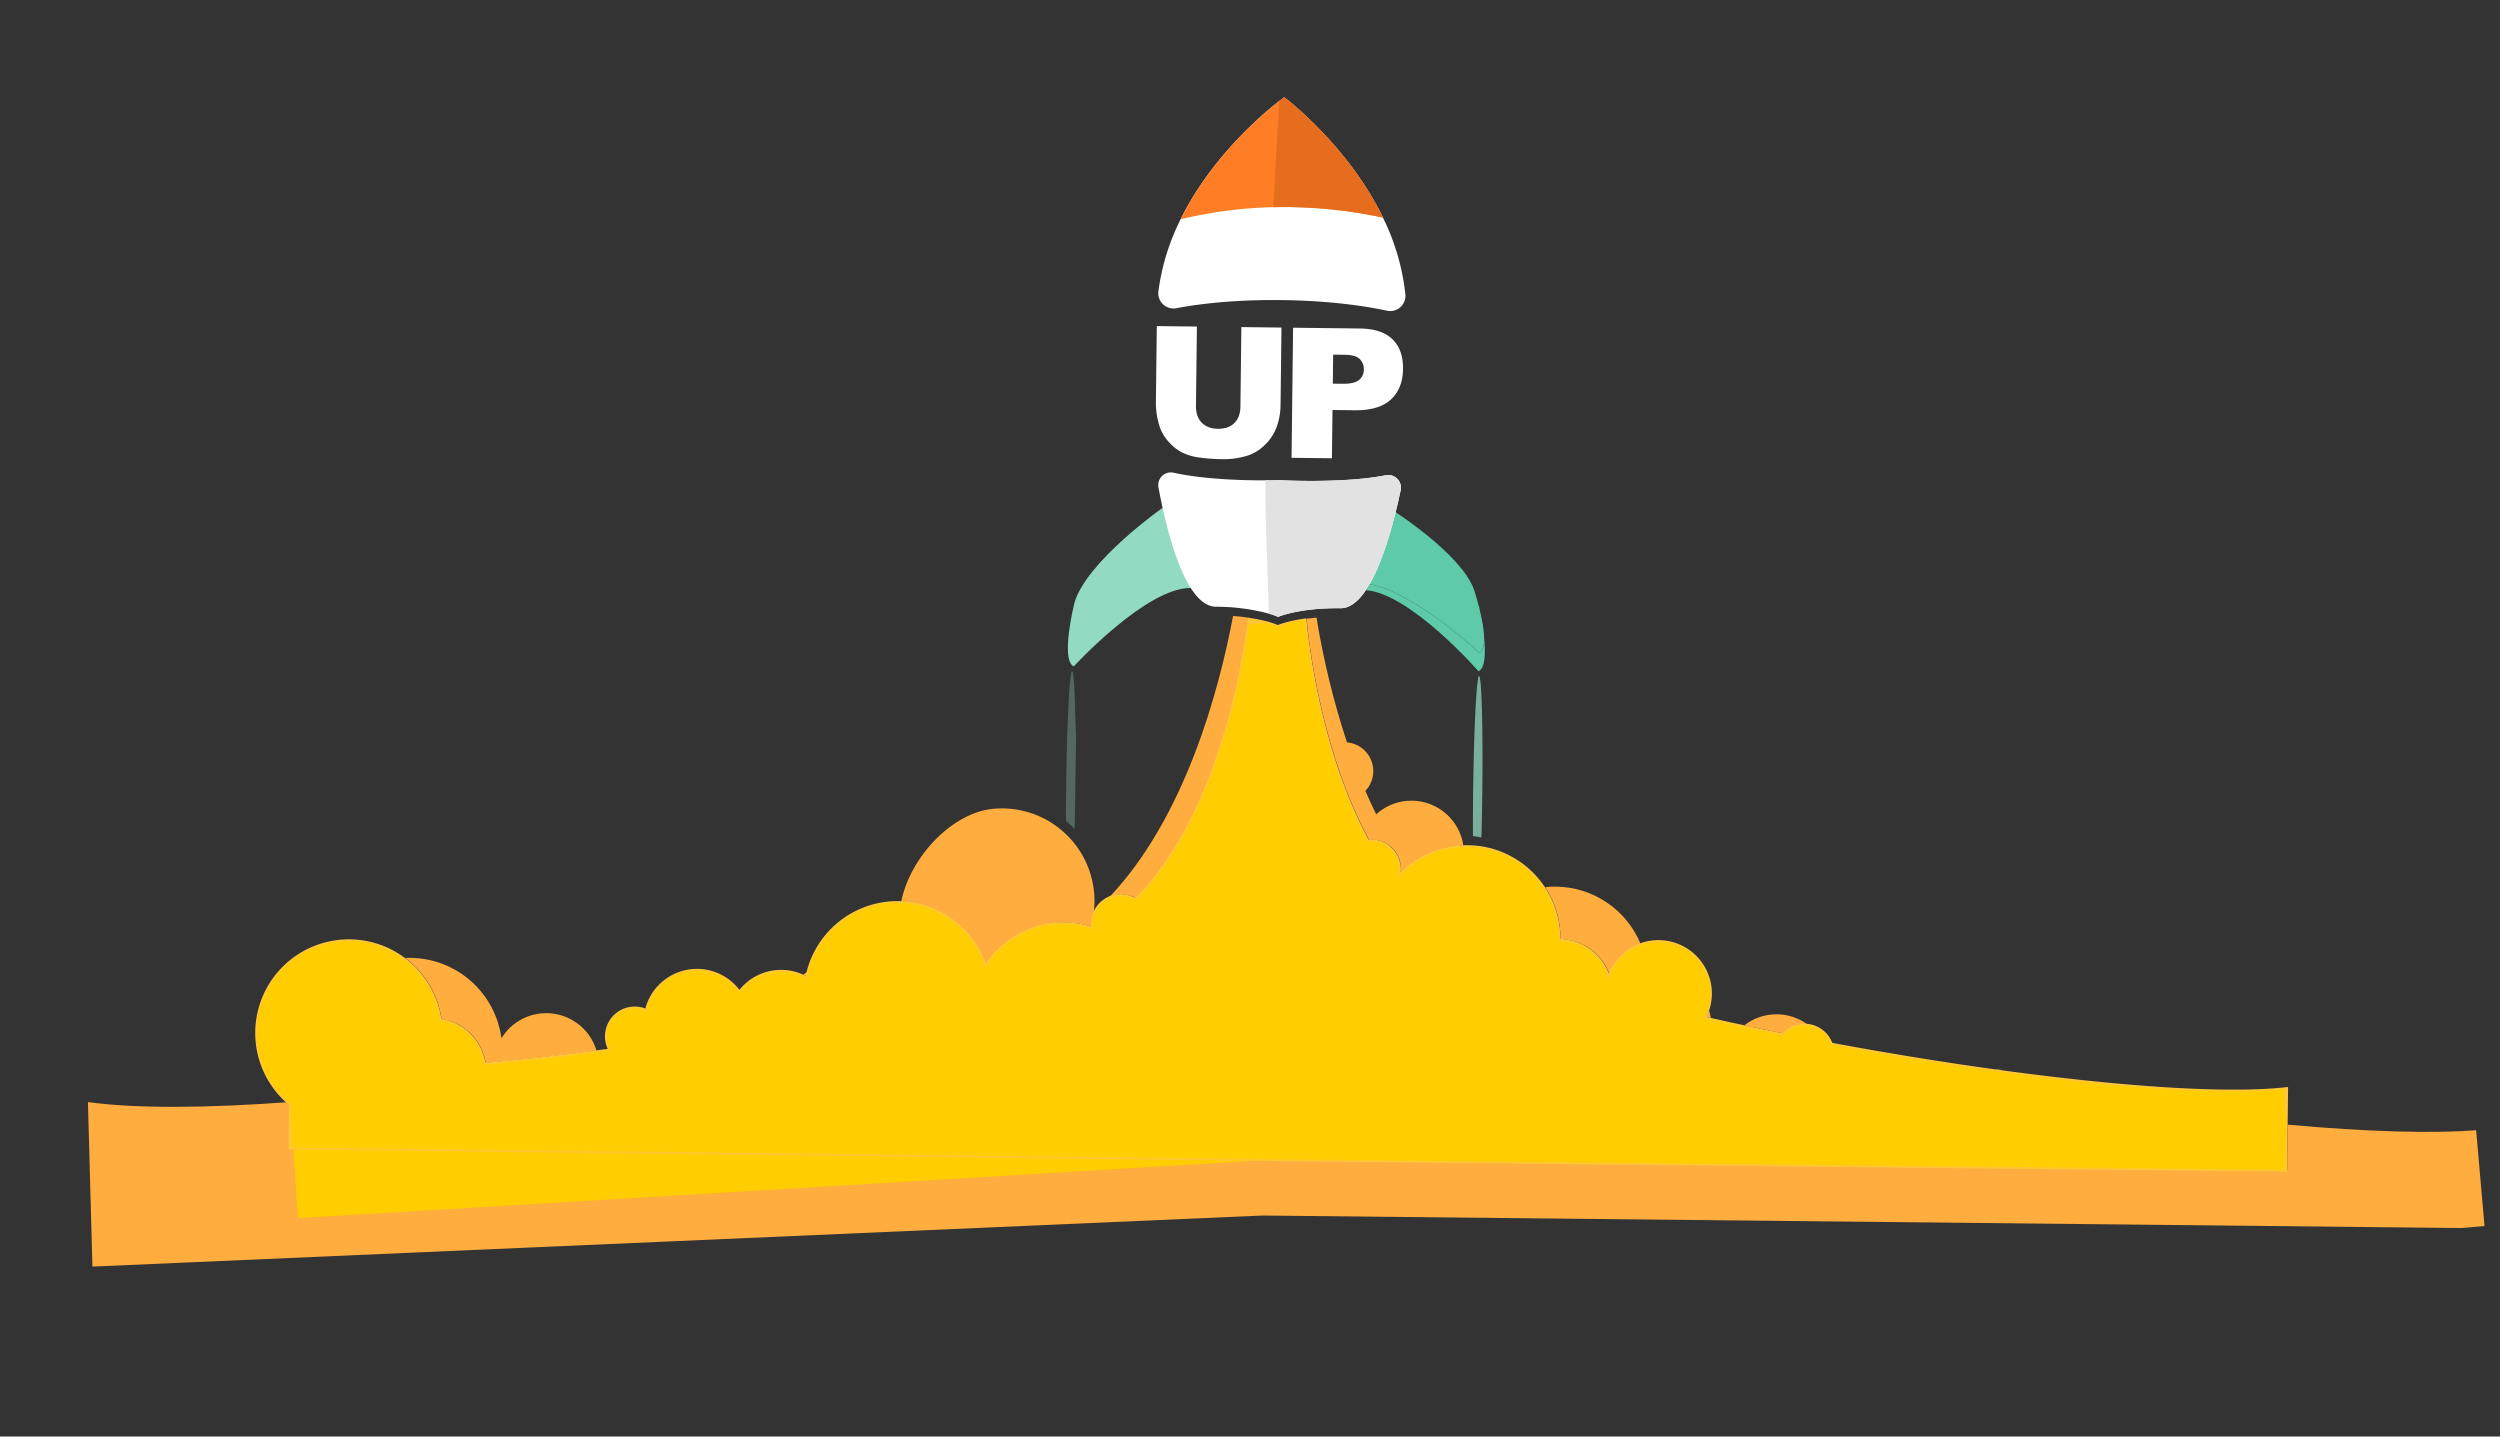 <svg xmlns="http://www.w3.org/2000/svg" xmlns:xlink="http://www.w3.org/1999/xlink" width="1301.959" height="748.127" viewBox="0 0 1301.959 748.127">
  <rect x="0" y="0" width="1301.959" height="748.127" fill="#333333" stroke="none"/>
  <defs>
    <clipPath id="clip-path">
      <path id="Tracé_270" data-name="Tracé 270" d="M0,333.133H1250.8V-308.421H0Z" transform="translate(0 308.421)" fill="none"/>
    </clipPath>
    <clipPath id="clip-path-2">
      <rect id="Rectangle_26" data-name="Rectangle 26" width="47.895" height="98.758" fill="none"/>
    </clipPath>
    <clipPath id="clip-path-3">
      <rect id="Rectangle_27" data-name="Rectangle 27" width="48.361" height="100.603" fill="none"/>
    </clipPath>
    <clipPath id="clip-path-4">
      <path id="Tracé_272" data-name="Tracé 272" d="M544.391-39.789a14.881,14.881,0,0,1,5.271-.961h0a14.608,14.608,0,0,1,1.5.077h0a14.923,14.923,0,0,1,7.372,2.819h0c47.437-40.211,66.893-118.837,71.492-140.531h0c-2.538-.626-5.41-1.234-8.628-1.764h0C610.464-141.256,587.115-77.6,544.391-39.789M659.378-175.37c.2,17.621,2.517,71.685,22.463,117.621h.283c.483,0,.969.021,1.46.069h0a15.008,15.008,0,0,1,13.448,16.418h0a15.2,15.2,0,0,1-.6,2.983h0a48.146,48.146,0,0,1,32.132-12.306h0q.955,0,1.916.037h0A27.343,27.343,0,0,0,705.89-76.167h0q-1.376-.134-2.731-.133h0a27.242,27.242,0,0,0-16.51,5.575h0Q684.221-77,682.118-83.364h0a14.94,14.94,0,0,0,4.986-9.747h0a15,15,0,0,0-12.354-16.262h0a428.879,428.879,0,0,1-10.143-66.131h0c-1.872,0-3.615.054-5.229.135M479.239-2.7c8.911-11.468,21.15-26.179,36.424-26.177h0c1.593,0,3.206.077,4.826.239h0a48.223,48.223,0,0,1,14.2,3.636h0a15.291,15.291,0,0,1,.056-2.219h0a14.968,14.968,0,0,1,2.122-6.338h0c-.389.3-.784.6-1.177.9h0a48.574,48.574,0,0,0,.811-5.24h0a48.081,48.081,0,0,0-9.481-33.819h0a48.373,48.373,0,0,0-4.094-4.753h0A48.048,48.048,0,0,0,493.254-90.7h0c-1.62-.162-3.237-.241-4.83-.241h0c-24.506,0-51.26,26.958-53.734,51.861M192.389-6.845a27.355,27.355,0,0,1,20.907,24.8h.543c18.3,0,37.69-.453,57.551-1.308h0A27.344,27.344,0,0,0,247.3-5.128h0c-.915-.092-1.828-.137-2.731-.137h0A27.336,27.336,0,0,0,222.586,5.859h0a48.262,48.262,0,0,0-43.441-45.848h0c-.953-.1-1.9-.16-2.848-.2h0A48.235,48.235,0,0,1,192.389-6.845M771.077-25.264a48.024,48.024,0,0,1,5.56,27.711h0A27.341,27.341,0,0,1,800.6,23.613h0A27.4,27.4,0,0,1,818,8.5h0a48.268,48.268,0,0,0-41.272-33.532h0q-2.431-.243-4.828-.239h0c-.275,0-.547,0-.824.006m-389,11.73q1.073.587,2.084,1.265h0c.273-.974.578-1.932.909-2.877h0a27.243,27.243,0,0,0-2.993,1.612M0,105.786l609.433,26.528,2.486.248,619.107,60.59h14.8l4.626-46.555v-3.572q-2.365.059-4.878.058h0c-24.764,0-59.735-4.248-99.99-11.439h0l-2.334,23.505-526.6-51.535-2.063-.2L108.2,53.1l2.261-22.748q-.512-.5-1.007-1.015h0C66.6,28.74,29.839,25.859,5.121,20.205h0ZM848.666,49.373q1.211.39,2.425.778h0a27.1,27.1,0,0,0-.618-4.129h0a27.3,27.3,0,0,1-1.808,3.351M868.1,55.484q10,3.073,20.252,6.082h0a14.969,14.969,0,0,1,10.255-4.075h0q.746,0,1.5.075h0c.2.021.4.044.6.071h0a27.2,27.2,0,0,0-15.046-6.411h0a27.025,27.025,0,0,0-2.74-.137h0a27.164,27.164,0,0,0-14.823,4.4M1000.837,90.79a14.994,14.994,0,0,0-4.31-1.086h0c-.237-.025-.472-.042-.707-.054h0c1.674.385,3.351.763,5.017,1.14" transform="translate(0 180.15)" fill="none"/>
    </clipPath>
    <clipPath id="clip-path-6">
      <path id="Tracé_277" data-name="Tracé 277" d="M579.913-179.024a.008.008,0,0,1,.006,0h0c.008-.044.019-.087.027-.129h0Zm-71.459,140.4a14.943,14.943,0,0,0-7.372-2.819h0c-.5-.05-1.007-.073-1.5-.073h0a14.864,14.864,0,0,0-5.271.959h0a15.049,15.049,0,0,0-7.522,6.226h0a14.912,14.912,0,0,0-2.122,6.338h0a15.607,15.607,0,0,0-.056,2.222h0a48.308,48.308,0,0,0-14.2-3.64h0c-1.62-.16-3.233-.239-4.826-.239h0a48.252,48.252,0,0,0-38.087,18.692h0A48.305,48.305,0,0,0,390.283-47.14h0a48.452,48.452,0,0,0-5-.757h0a47.9,47.9,0,0,0-4.83-.241h0a48.3,48.3,0,0,0-45.469,32.223h0c-.331.949-.637,1.907-.909,2.881h0q-1.011-.677-2.084-1.269h0a27.309,27.309,0,0,0-10.43-3.22h0c-.917-.089-1.831-.135-2.733-.135h0a27.286,27.286,0,0,0-20.154,8.907h0a27.3,27.3,0,0,0-20.718-13.1h0q-1.379-.137-2.735-.135h0A27.349,27.349,0,0,0,249.367-3.441h0A15.051,15.051,0,0,0,243.8-5.128h0c-.5-.05-1.007-.075-1.5-.075h0A15.006,15.006,0,0,0,227.384,8.324h0a14.933,14.933,0,0,0,1.067,7.228h0q-3.582.168-7.145.322h0c-19.859.857-39.246,1.308-57.551,1.308h-.543A27.348,27.348,0,0,0,142.307-7.609h0a48.253,48.253,0,0,0-16.092-33.346h0A48.047,48.047,0,0,0,98.887-52.937h0c-1.62-.162-3.235-.239-4.832-.239h0A48.26,48.26,0,0,0,46.093-9.687h0A48.159,48.159,0,0,0,59.375,28.576h0q.493.512,1,1.013h0l-1,59.294L564.5,102.643l2.066.2,526.6,51.535,2.336-23.505,1.92-19.341c-1.4.035-2.856.054-4.35.054h0c-32.034,0-84.615-8.556-142.318-21.565h0q-2.5-.565-5.017-1.142h0c-27.069-6.193-55.152-13.329-82.683-20.995h0A15.015,15.015,0,0,0,850.627,56.87h0c-.2-.027-.4-.052-.6-.071h0c-.5-.05-1.007-.075-1.5-.075h0A14.962,14.962,0,0,0,838.271,60.8h0q-10.24-3-20.254-6.082h0q-8.612-2.646-17.007-5.333h0q-1.217-.387-2.425-.778h0a27.018,27.018,0,0,0,1.806-3.353h0a27.218,27.218,0,0,0,2.28-8.545h0a27.33,27.33,0,0,0-24.5-29.9h0c-.917-.092-1.831-.133-2.733-.135h0a27.165,27.165,0,0,0-7.522,1.059h0a27.4,27.4,0,0,0-17.4,15.114h0A27.341,27.341,0,0,0,726.554,1.68h0A48.027,48.027,0,0,0,721-26.031h0a48.285,48.285,0,0,0-28.1-23.141h0q-2.128-.661-4.347-1.132h0a48.471,48.471,0,0,0-5.244-.809h0c-.973-.1-1.945-.164-2.908-.2h0c-.641-.025-1.279-.04-1.916-.04h0a48.149,48.149,0,0,0-32.134,12.31h0a15.113,15.113,0,0,0,.605-2.987h0A15.007,15.007,0,0,0,633.5-58.448h0q-.736-.072-1.462-.071h0c-.094,0-.187,0-.281,0h0c-19.946-45.937-22.266-100-22.465-117.621h0c-9.712.5-14.7,2.195-14.7,2.195h0a40.957,40.957,0,0,0-5.941-2.586h0a89.563,89.563,0,0,0-8.73-2.5h0c-4.649,21.87-24.121,100.268-71.465,140.4" transform="translate(-45.854 179.151)" fill="none"/>
    </clipPath>
  </defs>
  <g id="Groupe_218" data-name="Groupe 218" transform="matrix(0.996, -0.087, 0.087, 0.996, 26.881, 416.262)">
    <g id="Groupe_202" data-name="Groupe 202" transform="translate(0 -308.421)" clip-path="url(#clip-path)">
      <g id="Groupe_195" data-name="Groupe 195" transform="translate(506.65 273.592)" opacity="0.32">
        <g id="Groupe_194" data-name="Groupe 194">
          <g id="Groupe_193" data-name="Groupe 193" clip-path="url(#clip-path-2)">
            <g id="Groupe_192" data-name="Groupe 192" transform="translate(18.721 14.561)">
              <path id="Tracé_266" data-name="Tracé 266" d="M5.186,0C4.526,0,3.259,6.7,1.749,17.56s-3.27,25.846-4.924,42.449l-.027.285c-.589,5.924-1.125,11.653-1.6,17.069A48.355,48.355,0,0,1-.709,82.117C.05,75.484.819,68.288,1.566,60.769l.029-.287C5.562,20.429,3.378,47.067,5.119,17.9c.347-5.808.533-10.455.533-13.556C5.652,1.6,5.51.071,5.206,0L5.2,0h-.01" transform="translate(4.801)" fill="#93dac3"/>
            </g>
          </g>
        </g>
      </g>
      <g id="Groupe_199" data-name="Groupe 199" transform="translate(717.152 294.525)" opacity="0.74">
        <g id="Groupe_198" data-name="Groupe 198">
          <g id="Groupe_197" data-name="Groupe 197" clip-path="url(#clip-path-3)">
            <g id="Groupe_196" data-name="Groupe 196" transform="translate(18.721 14.561)">
              <path id="Tracé_267" data-name="Tracé 267" d="M5.433,0H5.414C4.753.06,3.49,6.752,1.986,17.565.474,28.41-1.284,43.406-2.935,60.009l-.029.289C-3.755,68.255-4.45,75.86-5.03,82.831q2.215.468,4.347,1.132C.143,76.825.988,68.994,1.8,60.771l.027-.289C3.48,43.88,4.7,28.833,5.358,17.9c.333-5.579.516-10.084.53-13.182V3.948C5.876,1.458,5.733.067,5.446,0Z" transform="translate(5.03)" fill="#93dac3"/>
            </g>
          </g>
        </g>
      </g>
      <g id="Groupe_200" data-name="Groupe 200" transform="translate(590.818 112.957)">
        <path id="Tracé_268" data-name="Tracé 268" d="M24.906,2.262,45.7,4.327,41.707,44.5a34.008,34.008,0,0,1-2.985,11.1,24.5,24.5,0,0,1-6.765,8.705,23.392,23.392,0,0,1-8.9,4.755,42.208,42.208,0,0,1-14.806.8A92.1,92.1,0,0,1-2.425,68.112a28.251,28.251,0,0,1-9.456-3.7,24.439,24.439,0,0,1-6.575-6.523,21.483,21.483,0,0,1-3.667-8.21,40.491,40.491,0,0,1-.8-11.593l3.992-40.178L1.86-.028-2.225,41.106q-.549,5.516,2.2,8.922t8.177,3.944q5.382.537,8.745-2.217t3.921-8.36Z" transform="translate(23.058 2.094)" fill="#fff"/>
      </g>
      <g id="Groupe_201" data-name="Groupe 201" transform="translate(658.9 119.977)">
        <path id="Tracé_269" data-name="Tracé 269" d="M3.479,0,38.115,3.441q11.317,1.126,16.416,7.066t4.114,15.878Q57.629,36.6,50.92,41.736T31.6,45.623L20.195,44.492,17.709,69.514l-20.93-2.078ZM21.551,30.83l5.109.505q6.022.6,8.67-1.252a6.77,6.77,0,0,0,2.97-5.115,7.527,7.527,0,0,0-1.583-5.593q-1.894-2.415-7.736-3l-5.935-.591Z" transform="translate(3.221)" fill="#fff"/>
      </g>
    </g>
    <g id="Groupe_203" data-name="Groupe 203" transform="translate(0 -41.601)" clip-path="url(#clip-path-4)">
      <path id="Tracé_271" data-name="Tracé 271" d="M-.86-180.689H1251.375V205.094H-.86Z" transform="translate(-8.251 171.582)" fill="#ffad3e"/>
    </g>
    <g id="Groupe_206" data-name="Groupe 206" transform="translate(0 -308.421)" clip-path="url(#clip-path)">
      <g id="Groupe_204" data-name="Groupe 204" transform="translate(597.175 0.001)">
        <path id="Tracé_273" data-name="Tracé 273" d="M61.231,59.932c-4.813-1.494-11.387-3.291-19.693-5.048A319.1,319.1,0,0,0,7.127,49.654Q3.873,49.329.77,49.08c-10.916-.89-20.418-1.152-28.414-1.069-8.487.089-15.285.56-20.3,1.075a7.944,7.944,0,0,1-8.566-9.575A117.209,117.209,0,0,1-41.723,3.136C-22.91-27.856,5.954-48.035,14.859-53.793c1.733-1.117,2.712-1.693,2.712-1.693S48.255-28.1,63.342,11.423a118.41,118.41,0,0,1,8.169,40.806,7.941,7.941,0,0,1-10.28,7.7" transform="translate(56.689 55.486)" fill="#fff"/>
      </g>
      <g id="Groupe_205" data-name="Groupe 205" transform="translate(95.383 268.897)">
        <path id="Tracé_274" data-name="Tracé 274" d="M277.332,0c-4.6,21.692-24.055,100.318-71.49,140.529a14.952,14.952,0,0,0-7.374-2.821c-.5-.05-1-.073-1.5-.073a14.918,14.918,0,0,0-5.271.959,14.995,14.995,0,0,0-9.643,12.566A15.274,15.274,0,0,0,182,153.38a48.272,48.272,0,0,0-14.2-3.638c-1.618-.162-3.23-.239-4.824-.241a48.253,48.253,0,0,0-38.089,18.692A48.3,48.3,0,0,0,87.67,132.011a49.071,49.071,0,0,0-5-.757c-1.62-.162-3.235-.241-4.83-.241A48.3,48.3,0,0,0,32.37,163.238c-.331.946-.637,1.905-.909,2.879-.674-.451-1.369-.876-2.084-1.267a27.236,27.236,0,0,0-10.43-3.22c-.917-.092-1.83-.135-2.733-.135A27.287,27.287,0,0,0-3.94,170.4a27.292,27.292,0,0,0-20.716-13.1q-1.379-.137-2.735-.137A27.352,27.352,0,0,0-53.248,175.71a15.024,15.024,0,0,0-5.566-1.685,14.667,14.667,0,0,0-1.5-.075A15.008,15.008,0,0,0-75.23,187.475a14.92,14.92,0,0,0,1.067,7.226q-3.582.172-7.143.325c-19.861.855-39.248,1.31-57.551,1.31h-.545a27.348,27.348,0,0,0-20.905-24.8A48.244,48.244,0,0,0-176.4,138.2a48.031,48.031,0,0,0-27.327-11.979c-1.622-.162-3.237-.241-4.832-.241a48.258,48.258,0,0,0-47.961,43.489,48.148,48.148,0,0,0,13.28,38.264q.5.515,1.007,1.013l-2.261,22.748,506.383,50.306,2.066.206,526.6,51.533,2.334-23.505,1.922-19.341c-1.4.037-2.856.056-4.35.056-32.032,0-84.613-8.556-142.316-21.569q-2.5-.562-5.019-1.14c-27.069-6.193-55.152-13.329-82.683-20.995a15.018,15.018,0,0,0-12.427-11.018c-.2-.027-.4-.05-.6-.071q-.755-.075-1.5-.075a14.961,14.961,0,0,0-10.255,4.077q-10.237-3.008-20.252-6.084-8.615-2.646-17.009-5.331l-2.425-.78a27.337,27.337,0,0,0-20.41-41.8c-.917-.092-1.831-.137-2.733-.137a27.1,27.1,0,0,0-7.522,1.061A27.41,27.41,0,0,0,447.9,202a27.337,27.337,0,0,0-23.961-21.165,48.263,48.263,0,0,0-33.661-50.853q-2.128-.662-4.347-1.13a48.479,48.479,0,0,0-5.244-.811q-1.46-.144-2.908-.2-.961-.037-1.914-.037a48.139,48.139,0,0,0-32.134,12.308,15.4,15.4,0,0,0,.605-2.985,15.007,15.007,0,0,0-13.45-16.416,14.412,14.412,0,0,0-1.46-.071c-.094,0-.189,0-.283,0C309.2,74.7,306.88,20.637,306.682,3.014c-9.712.5-14.706,2.2-14.706,2.2a40.93,40.93,0,0,0-5.941-2.588A90.7,90.7,0,0,0,277.3.127Z" transform="translate(256.759)" fill="#ffc734"/>
      </g>
    </g>
    <g id="Groupe_208" data-name="Groupe 208" transform="translate(95.382 -39.523)" clip-path="url(#clip-path-6)">
      <g id="Groupe_207" data-name="Groupe 207" transform="translate(-44.342 3.075)">
        <path id="Tracé_276" data-name="Tracé 276" d="M568.274,0l-.695,351.239h-1093.7L-525.424,0" transform="translate(526.119)" fill="#ffcd00"/>
      </g>
    </g>
    <g id="Groupe_217" data-name="Groupe 217" transform="translate(0 -308.421)" clip-path="url(#clip-path)">
      <g id="Groupe_209" data-name="Groupe 209" transform="translate(95.383 268.897)">
        <path id="Tracé_278" data-name="Tracé 278" d="M277.332,0c-4.6,21.692-24.055,100.318-71.49,140.529a14.952,14.952,0,0,0-7.374-2.821c-.5-.05-1-.073-1.5-.073a14.918,14.918,0,0,0-5.271.959,14.995,14.995,0,0,0-9.643,12.566A15.274,15.274,0,0,0,182,153.38a48.272,48.272,0,0,0-14.2-3.638c-1.618-.162-3.23-.239-4.824-.241a48.253,48.253,0,0,0-38.089,18.692A48.3,48.3,0,0,0,87.67,132.011a49.071,49.071,0,0,0-5-.757c-1.62-.162-3.235-.241-4.83-.241A48.3,48.3,0,0,0,32.37,163.238c-.331.946-.637,1.905-.909,2.879-.674-.451-1.369-.876-2.084-1.267a27.236,27.236,0,0,0-10.43-3.22c-.917-.092-1.83-.135-2.733-.135A27.287,27.287,0,0,0-3.94,170.4a27.292,27.292,0,0,0-20.716-13.1q-1.379-.137-2.735-.137A27.352,27.352,0,0,0-53.248,175.71a15.024,15.024,0,0,0-5.566-1.685,14.667,14.667,0,0,0-1.5-.075A15.008,15.008,0,0,0-75.23,187.475a14.92,14.92,0,0,0,1.067,7.226q-3.582.172-7.143.325c-19.861.855-39.248,1.31-57.551,1.31h-.545a27.348,27.348,0,0,0-20.905-24.8A48.244,48.244,0,0,0-176.4,138.2a48.031,48.031,0,0,0-27.327-11.979c-1.622-.162-3.237-.241-4.832-.241a48.258,48.258,0,0,0-47.961,43.489,48.148,48.148,0,0,0,13.28,38.264q.5.515,1.007,1.013l-2.261,22.748,506.383,50.306,2.066.206,526.6,51.533,2.334-23.505,1.922-19.341c-1.4.037-2.856.056-4.35.056-32.032,0-84.613-8.556-142.316-21.569q-2.5-.562-5.019-1.14c-27.069-6.193-55.152-13.329-82.683-20.995a15.018,15.018,0,0,0-12.427-11.018c-.2-.027-.4-.05-.6-.071q-.755-.075-1.5-.075a14.961,14.961,0,0,0-10.255,4.077q-10.237-3.008-20.252-6.084-8.615-2.646-17.009-5.331l-2.425-.78a27.337,27.337,0,0,0-20.41-41.8c-.917-.092-1.831-.137-2.733-.137a27.1,27.1,0,0,0-7.522,1.061A27.41,27.41,0,0,0,447.9,202a27.337,27.337,0,0,0-23.961-21.165,48.263,48.263,0,0,0-33.661-50.853q-2.128-.662-4.347-1.13a48.479,48.479,0,0,0-5.244-.811q-1.46-.144-2.908-.2-.961-.037-1.914-.037a48.139,48.139,0,0,0-32.134,12.308,15.4,15.4,0,0,0,.605-2.985,15.007,15.007,0,0,0-13.45-16.416,14.412,14.412,0,0,0-1.46-.071c-.094,0-.189,0-.283,0C309.2,74.7,306.88,20.637,306.682,3.014c-9.712.5-14.706,2.2-14.706,2.2a40.93,40.93,0,0,0-5.941-2.588A90.7,90.7,0,0,0,277.3.127Z" transform="translate(256.759)" fill="none" stroke="#ffc734" stroke-width="1"/>
      </g>
      <g id="Groupe_210" data-name="Groupe 210" transform="translate(612.141 0.001)">
        <path id="Tracé_279" data-name="Tracé 279" d="M54.556,34.743A242.247,242.247,0,0,0-1.765,24.382a225.48,225.48,0,0,0-48.744,2.074C-31.7-4.536-2.833-24.715,6.072-30.473c1.733-1.119,2.712-1.693,2.712-1.693S39.469-4.783,54.556,34.743" transform="translate(50.509 32.166)" fill="#ff7d25"/>
      </g>
      <g id="Groupe_211" data-name="Groupe 211" transform="translate(534.058 207.518)">
        <path id="Tracé_280" data-name="Tracé 280" d="M28.9,0s-41.752,24.246-50,45.166c0,0-10.095,29.1-3.291,33.12,0,0,41.139-37.686,64.28-35.4,0,0,21.323-32.949-10.985-42.882" transform="translate(26.754)" fill="#93dac3"/>
      </g>
      <g id="Groupe_212" data-name="Groupe 212" transform="translate(682.245 214.01)">
        <path id="Tracé_281" data-name="Tracé 281" d="M33.921,43.187S-1.915,3.157-25.229,1.649q-.665-.047-1.315-.046s-17.962-34.9,15.172-41.586c0,0,.408.293,1.146.849C-3.727-34.283,28.4-9.522,33.921,9.9c0,0,7.168,29.954,0,33.282" transform="translate(31.405 39.983)" fill="#5ecaa8"/>
      </g>
      <g id="Groupe_213" data-name="Groupe 213" transform="translate(588.459 189.498)">
        <path id="Tracé_282" data-name="Tracé 282" d="M65.217,10.221c-.98,3.243-2.19,7.066-3.6,11.183C57.069,34.637,50.431,50.885,42.652,60.5c-4.368,5.406-9.1,8.718-14.016,8.231-21.554-2.145-32.8,1.679-32.8,1.679a41.071,41.071,0,0,0-5.941-2.588,106.851,106.851,0,0,0-25.887-5.514c-16.4-1.629-22.415-44.261-24.354-64.565A6.583,6.583,0,0,1-51.79-9.147c15.509,4.9,36.34,7.2,47.267,8.123,4.564.389,7.4.537,7.4.537s32.381,4.755,55.3,2.263a6.589,6.589,0,0,1,7.037,8.445" transform="translate(60.379 9.462)" fill="#fff"/>
      </g>
      <g id="Groupe_214" data-name="Groupe 214" transform="translate(660.884 0.001)">
        <path id="Tracé_283" data-name="Tracé 283" d="M5.478,0S4.5.574,2.766,1.693C.474,17.015-2.224,35.641-5.072,56.548A242.247,242.247,0,0,1,51.249,66.909C36.162,27.383,5.478,0,5.478,0" transform="translate(5.072 0)" fill="#e66d1e"/>
      </g>
      <g id="Groupe_215" data-name="Groupe 215" transform="translate(691.489 256.55)">
        <path id="Tracé_284" data-name="Tracé 284" d="M29.954,7.945c.216,1.246.433,2.579.634,3.965-.16-1.433-.277-2.288-.277-2.288q-.15-.83-.358-1.677m-55.5-15.3c-.718,1.026-1.448,2-2.188,2.916C-4.68-.633,27.021,42.742,27.021,42.742c3.686-1.286,4.535-9.377,4.447-17.24-.235,3.844-1.119,6.844-3.118,7.773,0,0-30.821-34.432-53.894-40.631" transform="translate(27.732 7.356)" fill="#5ecaa8"/>
      </g>
      <g id="Groupe_216" data-name="Groupe 216" transform="translate(640.056 197.936)">
        <path id="Tracé_285" data-name="Tracé 285" d="M2.211,0C.023,22.967-.572,46.626-2.047,69.32c3.988,1.454,4.616,2.118,4.616,2.118s6.86-2.332,20.138-2.332c3.719,0,7.946.183,12.664.653.322.031.641.046.959.046,4.574,0,8.974-3.222,13.057-8.277.741-.913,1.469-1.889,2.188-2.914C58.41,48.848,64.238,34.4,68.349,22.428c1.412-4.117,2.623-7.94,3.6-11.183a6.565,6.565,0,0,0-6.3-8.485,6.878,6.878,0,0,0-.741.04,141.94,141.94,0,0,1-15.122.724A318.247,318.247,0,0,1,9.612.537S6.777.389,2.211,0" transform="translate(2.047)" fill="#e2e2e3"/>
      </g>
    </g>
  </g>
</svg>
